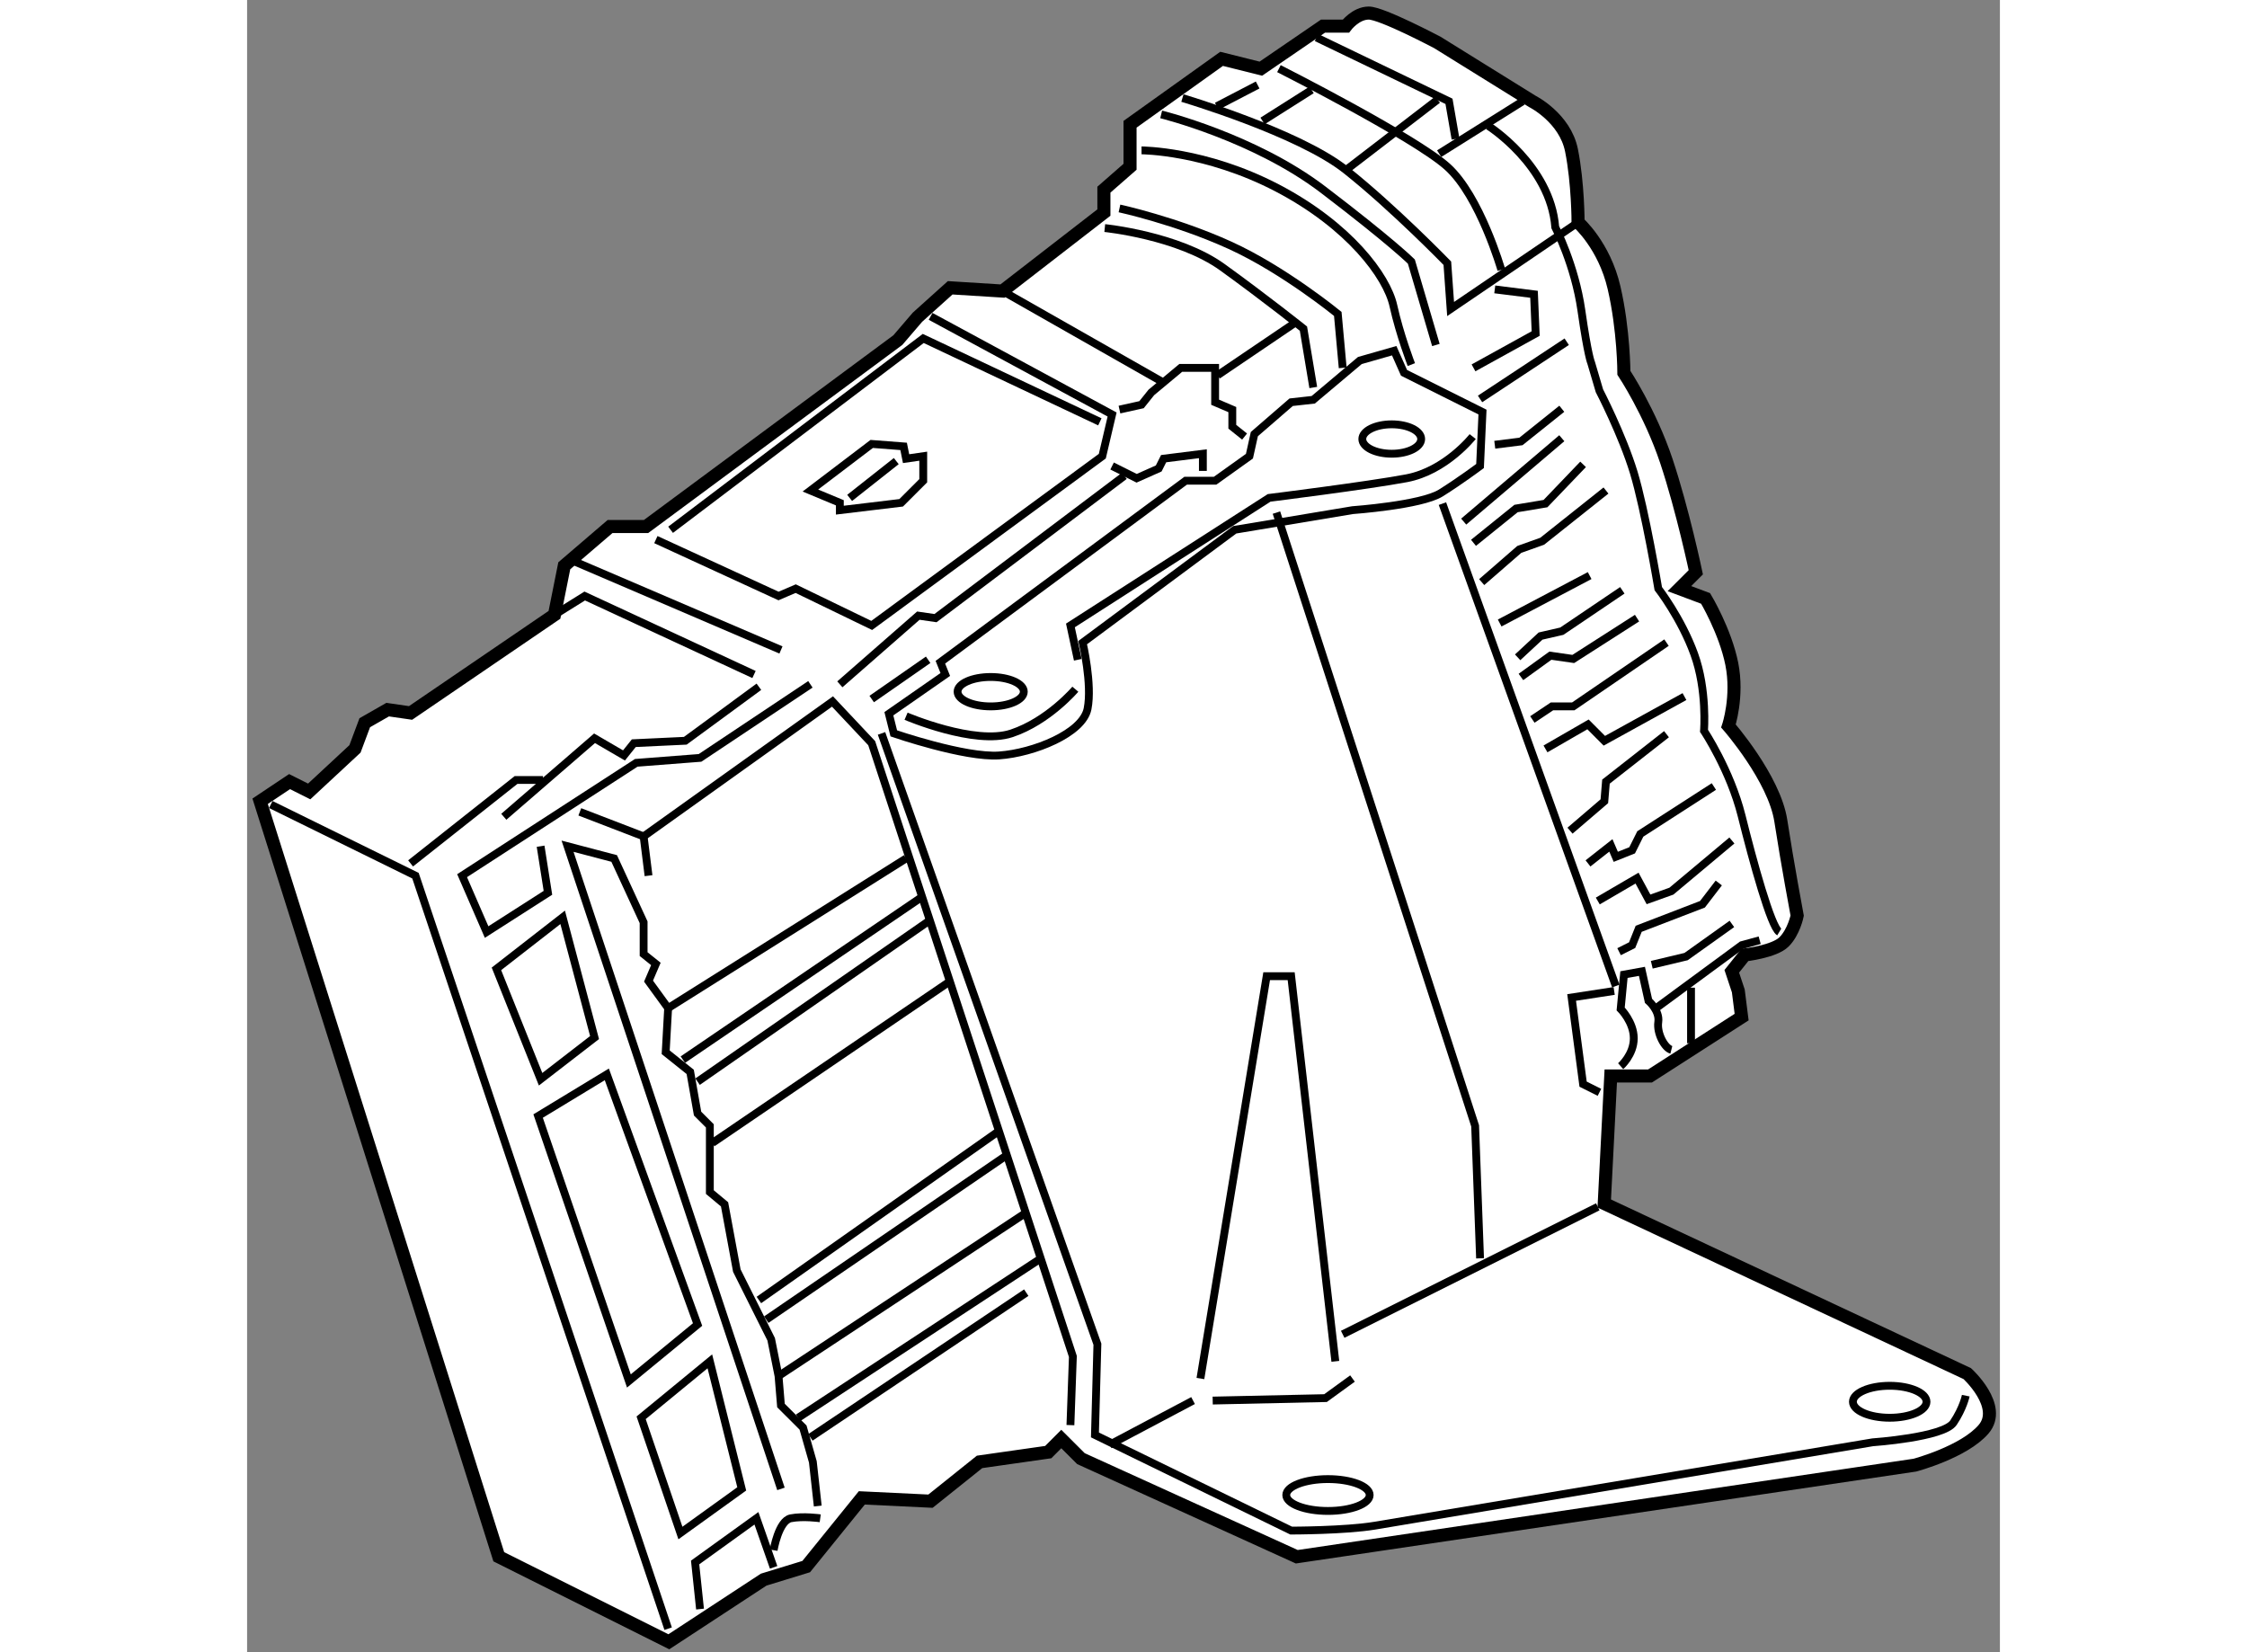 <?xml version="1.0" encoding="utf-8"?>
<!-- Generator: Adobe Illustrator 15.1.0, SVG Export Plug-In . SVG Version: 6.00 Build 0)  -->
<!DOCTYPE svg PUBLIC "-//W3C//DTD SVG 1.1//EN" "http://www.w3.org/Graphics/SVG/1.1/DTD/svg11.dtd">
<svg version="1.1" xmlns="http://www.w3.org/2000/svg" xmlns:xlink="http://www.w3.org/1999/xlink" x="0px" y="0px" width="244.8px"
	 height="180px" viewBox="64.024 67.81 67.119 63.266" enable-background="new 0 0 244.8 180" xml:space="preserve">
	
<rect x="64.024" y="67.81" width="67.119" height="63.266" fill="#808080" stroke="none"/>
	
<g><path fill="#FFFFFF" stroke="#000000" stroke-width="0.5" d="M64.524,98.491l1.127-0.752l0.751,0.377l1.753-1.629l0.375-1.002
			l0.877-0.502l0.877,0.127l5.51-3.757l0.376-1.879l1.752-1.502h1.378l9.643-7.139l0.751-0.876l1.253-1.127l2.003,0.125l3.883-3.006
			v-0.877l1.001-0.876v-1.628l3.506-2.505l1.503,0.376l2.379-1.628h0.876c0,0,0.376-0.501,0.877-0.501
			c0.501,0,2.63,1.127,2.63,1.127l3.631,2.254c0,0,1.253,0.626,1.503,1.878c0.251,1.253,0.251,2.756,0.251,2.756
			s1.002,0.876,1.378,2.504c0.376,1.628,0.376,3.256,0.376,3.256s1,1.502,1.628,3.381c0.626,1.878,1.126,4.257,1.126,4.257
			l-0.627,0.626l1.003,0.376c0,0,0.751,1.253,1.002,2.505c0.25,1.252-0.127,2.379-0.127,2.379s1.755,2.005,2.005,3.633
			c0.25,1.628,0.626,3.63,0.626,3.63s-0.126,0.627-0.501,1.002c-0.375,0.377-1.503,0.501-1.503,0.501l-0.5,0.627l0.25,0.752
			l0.127,1.002l-3.509,2.255h-1.502l-0.25,4.883l13.9,6.513c0,0,1.378,1.251,0.626,2.13c-0.751,0.876-2.63,1.375-2.63,1.375
			l-23.669,3.508l-8.265-3.757l-0.752-0.751l-0.5,0.501l-2.63,0.375l-1.879,1.504l-2.63-0.126l-2.129,2.631l-1.628,0.499
			l-3.632,2.38l-6.512-3.256L64.524,98.491z"></path><polyline fill="none" stroke="#000000" stroke-width="0.3" points="64.931,98.616 70.472,101.341 80.147,130.175 		"></polyline><polyline fill="none" stroke="#000000" stroke-width="0.3" points="70.285,100.871 74.323,97.677 75.356,97.677 		"></polyline><polyline fill="none" stroke="#000000" stroke-width="0.3" points="73.854,99.086 77.329,96.08 78.456,96.737 78.832,96.268 
			80.804,96.175 83.622,94.107 		"></polyline><polyline fill="none" stroke="#000000" stroke-width="0.3" points="85.594,94.014 81.368,96.831 78.926,97.02 72.257,101.341 
			73.196,103.5 75.544,101.997 75.263,100.213 		"></polyline><polygon fill="none" stroke="#000000" stroke-width="0.3" points="73.572,104.909 75.263,109.136 77.329,107.54 76.108,102.936 		
			"></polygon><polygon fill="none" stroke="#000000" stroke-width="0.3" points="75.168,110.545 78.644,120.689 81.274,118.528 77.799,108.949 
					"></polygon><polygon fill="none" stroke="#000000" stroke-width="0.3" points="81.744,119.938 79.113,122.099 80.617,126.512 82.965,124.822 
					"></polygon><polyline fill="none" stroke="#000000" stroke-width="0.3" points="84.186,127.826 83.528,125.948 81.18,127.64 81.368,129.424 		
			"></polyline><path fill="none" stroke="#000000" stroke-width="0.3" d="M84.186,127.17c0,0,0.188-1.128,0.658-1.222c0.47-0.093,1.127,0,1.127,0
			"></path><polyline fill="none" stroke="#000000" stroke-width="0.3" points="84.467,124.822 76.295,100.213 78.08,100.682 79.208,103.125 
			79.208,104.345 79.677,104.721 79.396,105.379 80.147,106.412 80.053,108.103 80.992,108.854 81.274,110.451 81.744,110.921 
			81.744,113.457 82.307,113.926 82.777,116.463 83.622,118.153 84.092,119.092 84.374,120.501 84.467,121.629 85.313,122.474 
			85.688,123.788 85.876,125.479 		"></polyline><line fill="none" stroke="#000000" stroke-width="0.3" x1="80.147" y1="106.412" x2="89.258" y2="100.682"></line><line fill="none" stroke="#000000" stroke-width="0.3" x1="80.71" y1="108.385" x2="89.821" y2="102.186"></line><line fill="none" stroke="#000000" stroke-width="0.3" x1="81.274" y1="109.229" x2="90.197" y2="103.03"></line><line fill="none" stroke="#000000" stroke-width="0.3" x1="81.837" y1="111.578" x2="90.949" y2="105.379"></line><line fill="none" stroke="#000000" stroke-width="0.3" x1="83.622" y1="117.589" x2="92.827" y2="111.108"></line><line fill="none" stroke="#000000" stroke-width="0.3" x1="83.904" y1="118.342" x2="93.108" y2="112.048"></line><line fill="none" stroke="#000000" stroke-width="0.3" x1="84.374" y1="120.501" x2="93.767" y2="114.302"></line><line fill="none" stroke="#000000" stroke-width="0.3" x1="85.125" y1="122.099" x2="94.424" y2="115.993"></line><line fill="none" stroke="#000000" stroke-width="0.3" x1="85.594" y1="122.85" x2="93.86" y2="117.308"></line><path fill="none" stroke="#000000" stroke-width="0.3" d="M88.318,95.893l8.266,23.389l-0.094,3.474l7.514,3.663
			c0,0,2.067,0,3.194-0.187c1.127-0.189,19.068-3.193,19.068-3.193s2.724-0.188,3.099-0.753c0.376-0.563,0.47-1.033,0.47-1.033"></path><line fill="none" stroke="#000000" stroke-width="0.3" x1="97.054" y1="123.13" x2="100.247" y2="121.44"></line><line fill="none" stroke="#000000" stroke-width="0.3" x1="105.977" y1="118.903" x2="115.745" y2="114.021"></line><polyline fill="none" stroke="#000000" stroke-width="0.3" points="100.999,121.44 105.319,121.346 106.352,120.596 		"></polyline><polyline fill="none" stroke="#000000" stroke-width="0.3" points="105.695,119.938 104.004,105.19 103.065,105.19 
			100.529,120.596 		"></polyline><polyline fill="none" stroke="#000000" stroke-width="0.3" points="111.237,115.993 111.048,110.921 103.44,87.438 		"></polyline><polyline fill="none" stroke="#000000" stroke-width="0.3" points="75.795,91.354 76.953,90.632 83.435,93.638 		"></polyline><line fill="none" stroke="#000000" stroke-width="0.3" x1="76.578" y1="89.317" x2="84.467" y2="92.698"></line><polyline fill="none" stroke="#000000" stroke-width="0.3" points="79.677,88.472 84.374,90.632 85.031,90.35 87.942,91.759 
			96.772,85.278 97.147,83.682 90.197,79.924 		"></polyline><polyline fill="none" stroke="#000000" stroke-width="0.3" points="96.678,83.963 89.915,80.77 80.241,88.096 		"></polyline><line fill="none" stroke="#000000" stroke-width="0.3" x1="92.952" y1="78.954" x2="99.12" y2="82.461"></line><line fill="none" stroke="#000000" stroke-width="0.3" x1="101.186" y1="82.179" x2="104.098" y2="80.207"></line><path fill="none" stroke="#000000" stroke-width="0.3" d="M96.866,76.543c0,0,2.818,0.282,4.509,1.503
			c1.69,1.221,3.099,2.348,3.099,2.348l0.376,2.254"></path><path fill="none" stroke="#000000" stroke-width="0.3" d="M105.977,81.896l-0.188-2.066c0,0-2.066-1.691-4.133-2.63
			c-2.066-0.939-4.227-1.409-4.227-1.409"></path><path fill="none" stroke="#000000" stroke-width="0.3" d="M107.949,81.239l-1.315,0.376l-1.785,1.503l-0.846,0.094l-1.409,1.221
			l-0.188,0.845l-1.315,0.939h-1.127l-9.393,6.95l0.188,0.47l-2.16,1.503l0.188,0.752c0,0,2.724,0.938,4.039,0.845
			c1.314-0.093,3.193-0.845,3.381-1.784c0.188-0.939-0.188-2.536-0.188-2.536l5.824-4.321l4.508-0.751c0,0,2.63-0.188,3.382-0.657
			c0.751-0.47,1.503-1.034,1.503-1.034l0.094-2.066l-3.005-1.502L107.949,81.239z"></path><path fill="none" stroke="#000000" stroke-width="0.3" d="M110.955,84.527c0,0-1.033,1.315-2.536,1.597
			c-1.503,0.282-5.26,0.751-5.26,0.751l-7.608,4.884l0.282,1.315"></path><path fill="none" stroke="#000000" stroke-width="0.3" d="M89.258,95.235c0,0,2.63,1.126,4.039,0.657
			c1.409-0.47,2.442-1.691,2.442-1.691"></path><polyline fill="none" stroke="#000000" stroke-width="0.3" points="86.722,94.014 89.728,91.384 90.385,91.479 97.617,86.03 		"></polyline><line fill="none" stroke="#000000" stroke-width="0.3" x1="87.942" y1="94.577" x2="90.103" y2="93.074"></line><polyline fill="none" stroke="#000000" stroke-width="0.3" points="76.765,98.897 79.208,99.837 79.396,101.341 		"></polyline><polyline fill="none" stroke="#000000" stroke-width="0.3" points="79.208,99.837 86.44,94.671 87.942,96.268 95.645,119.751 
			95.551,122.38 		"></polyline><polygon fill="none" stroke="#000000" stroke-width="0.3" points="85.594,86.593 87.942,84.809 89.164,84.903 89.258,85.373 
			89.915,85.278 89.915,86.218 89.07,87.063 86.722,87.345 86.722,87.063 		"></polygon><line fill="none" stroke="#000000" stroke-width="0.3" x1="87.097" y1="86.875" x2="88.882" y2="85.466"></line><ellipse fill="none" stroke="#000000" stroke-width="0.3" cx="107.855" cy="84.621" rx="1.127" ry="0.563"></ellipse><ellipse fill="none" stroke="#000000" stroke-width="0.3" cx="92.498" cy="94.296" rx="1.268" ry="0.563"></ellipse><ellipse fill="none" stroke="#000000" stroke-width="0.3" cx="105.413" cy="125.057" rx="1.597" ry="0.61"></ellipse><ellipse fill="none" stroke="#000000" stroke-width="0.3" cx="126.923" cy="121.486" rx="1.409" ry="0.612"></ellipse><polyline fill="none" stroke="#000000" stroke-width="0.3" points="97.147,85.654 98.087,86.124 98.932,85.748 99.12,85.373 
			100.623,85.184 100.623,85.842 		"></polyline><polyline fill="none" stroke="#000000" stroke-width="0.3" points="102.22,84.527 101.75,84.151 101.75,83.494 101.092,83.212 
			101.092,81.896 99.777,81.896 98.65,82.836 98.274,83.306 97.429,83.494 		"></polyline><path fill="none" stroke="#000000" stroke-width="0.3" d="M98.274,73.568c0,0,2.442,0.001,5.198,1.44
			c2.755,1.44,4.196,3.381,4.446,4.509c0.25,1.127,0.688,2.254,0.688,2.254"></path><line fill="none" stroke="#000000" stroke-width="0.3" x1="109.796" y1="87.094" x2="116.434" y2="105.567"></line><polyline fill="none" stroke="#000000" stroke-width="0.3" points="115.808,109.637 115.182,109.324 114.743,106.005 
			116.372,105.755 		"></polyline><path fill="none" stroke="#000000" stroke-width="0.3" d="M116.621,108.636c0,0,0.502-0.439,0.502-1.066
			c0-0.625-0.502-1.126-0.502-1.126l0.126-1.315l0.688-0.125l0.251,1.128c0,0,0.438,0.376,0.375,0.813
			c-0.063,0.438,0.25,1.001,0.5,1.065"></path><polyline fill="none" stroke="#000000" stroke-width="0.3" points="117.937,106.443 121.257,104.001 121.944,103.813 		"></polyline><line fill="none" stroke="#000000" stroke-width="0.3" x1="119.315" y1="105.63" x2="119.315" y2="107.758"></line><path fill="none" stroke="#000000" stroke-width="0.3" d="M99.026,72.191c0,0,3.569,0.876,6.199,2.88
			c2.63,2.004,3.381,2.755,3.381,2.755l0.939,3.194"></path><path fill="none" stroke="#000000" stroke-width="0.3" d="M99.84,71.565c0,0,4.445,1.314,6.261,2.755
			c1.816,1.44,3.883,3.569,3.883,3.569l0.125,1.754l4.884-3.319"></path><path fill="none" stroke="#000000" stroke-width="0.3" d="M112.051,78.14c0,0-0.814-2.818-2.066-3.945s-6.45-3.757-6.45-3.757"></path><polyline fill="none" stroke="#000000" stroke-width="0.3" points="104.975,69.248 110.047,71.69 110.297,73.13 		"></polyline><line fill="none" stroke="#000000" stroke-width="0.3" x1="109.671" y1="73.694" x2="112.865" y2="71.69"></line><line fill="none" stroke="#000000" stroke-width="0.3" x1="106.102" y1="74.32" x2="109.609" y2="71.627"></line><line fill="none" stroke="#000000" stroke-width="0.3" x1="102.908" y1="72.442" x2="104.787" y2="71.252"></line><line fill="none" stroke="#000000" stroke-width="0.3" x1="101.155" y1="71.878" x2="102.72" y2="71.064"></line><path fill="none" stroke="#000000" stroke-width="0.3" d="M111.55,72.629c0,0,2.38,1.503,2.567,3.882c0,0,0.751,1.441,1.001,3.193
			c0.251,1.753,0.375,2.004,0.375,2.004l0.314,1.064c0,0,0.876,1.691,1.315,3.131c0.437,1.44,0.939,4.446,0.939,4.446
			s0.876,1.128,1.376,2.505c0.502,1.377,0.375,2.942,0.375,2.942s1.003,1.503,1.442,3.257c0.436,1.752,1.126,4.258,1.439,4.445"></path><polyline fill="none" stroke="#000000" stroke-width="0.3" points="110.986,81.896 113.366,80.582 113.303,79.079 111.8,78.891 		
			"></polyline><line fill="none" stroke="#000000" stroke-width="0.3" x1="111.237" y1="83.086" x2="114.555" y2="80.895"></line><polyline fill="none" stroke="#000000" stroke-width="0.3" points="111.8,84.84 112.802,84.714 114.367,83.462 		"></polyline><line fill="none" stroke="#000000" stroke-width="0.3" x1="110.61" y1="87.783" x2="114.367" y2="84.59"></line><polyline fill="none" stroke="#000000" stroke-width="0.3" points="110.986,88.596 112.614,87.282 113.742,87.094 115.182,85.591 
					"></polyline><polyline fill="none" stroke="#000000" stroke-width="0.3" points="111.299,90.1 112.739,88.848 113.616,88.535 116.058,86.593 		
			"></polyline><line fill="none" stroke="#000000" stroke-width="0.3" x1="111.988" y1="91.666" x2="115.433" y2="89.85"></line><polyline fill="none" stroke="#000000" stroke-width="0.3" points="112.676,92.98 113.553,92.166 114.367,91.979 116.684,90.414 
					"></polyline><polyline fill="none" stroke="#000000" stroke-width="0.3" points="112.802,93.732 113.93,92.917 114.806,93.043 117.248,91.479 
					"></polyline><polyline fill="none" stroke="#000000" stroke-width="0.3" points="113.24,95.36 113.991,94.858 114.806,94.858 118.376,92.417 		
			"></polyline><polyline fill="none" stroke="#000000" stroke-width="0.3" points="113.742,96.487 115.37,95.548 115.996,96.175 119.064,94.483 
					"></polyline><polyline fill="none" stroke="#000000" stroke-width="0.3" points="114.681,99.618 115.996,98.491 116.058,97.739 118.376,95.923 
					"></polyline><polyline fill="none" stroke="#000000" stroke-width="0.3" points="115.37,100.871 116.246,100.182 116.434,100.619 
			117.06,100.37 117.373,99.743 120.19,97.927 		"></polyline><polyline fill="none" stroke="#000000" stroke-width="0.3" points="115.745,102.311 117.248,101.434 117.687,102.248 
			118.563,101.934 120.88,99.994 		"></polyline><polyline fill="none" stroke="#000000" stroke-width="0.3" points="116.56,104.252 117.06,104.001 117.311,103.375 
			119.753,102.436 120.378,101.621 		"></polyline><polyline fill="none" stroke="#000000" stroke-width="0.3" points="117.812,104.752 119.126,104.439 120.88,103.188 		"></polyline></g>


</svg>